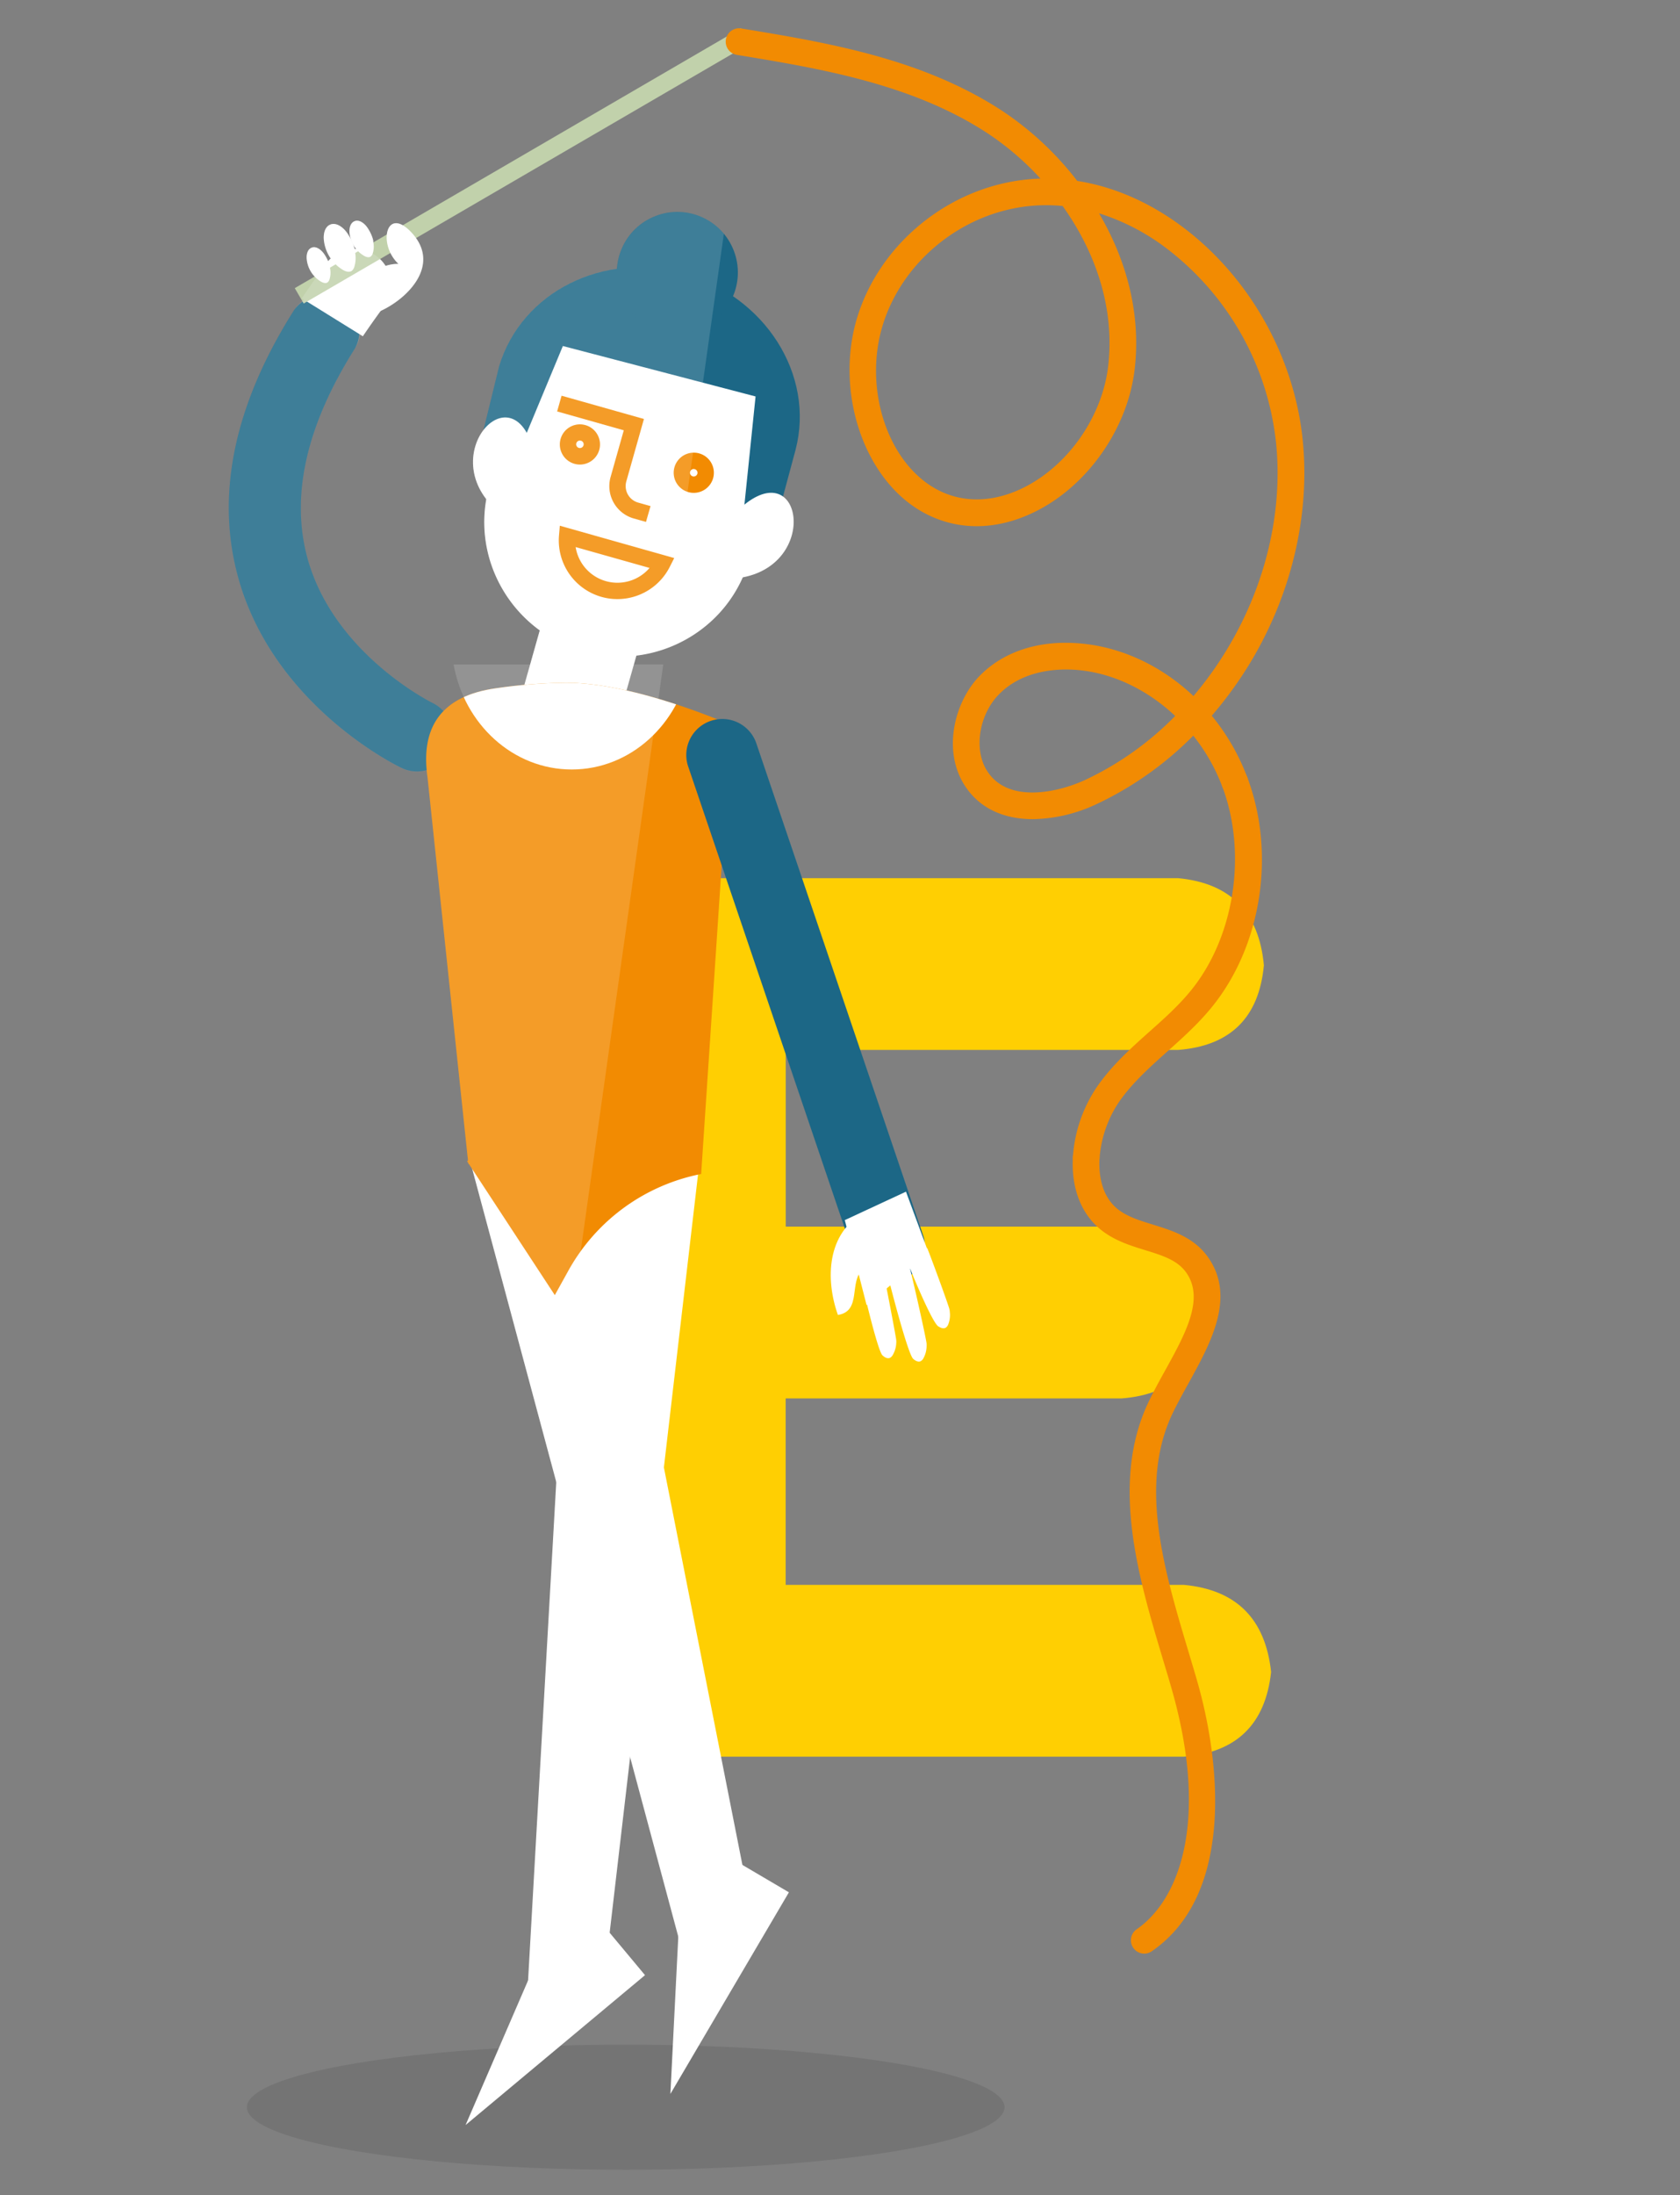 <svg xmlns="http://www.w3.org/2000/svg" xmlns:xlink="http://www.w3.org/1999/xlink" width="700" height="914" viewBox="0 0 700 914">
  <rect x="0" y="0" width="700" height="914" fill="#808080" stroke="none"/>
  <defs>
    <style>
      .cls-1 {
        fill: #f28b02;
      }

      .cls-2 {
        fill: #ffcf02;
      }

      .cls-3 {
        fill: #1c6786;
      }

      .cls-4, .cls-9 {
        fill: #fff;
      }

      .cls-5 {
        fill: none;
        stroke: #c1d1ab;
        stroke-miterlimit: 10;
        stroke-width: 7.4px;
      }

      .cls-6 {
        fill: #1d1d1b;
        opacity: 0.12;
      }

      .cls-7 {
        clip-path: url(#clip-path);
      }

      .cls-8 {
        fill: #e2e1e1;
      }

      .cls-9 {
        opacity: 0.15;
      }
    </style>
    <clipPath id="clip-path">
      <path class="cls-1" d="M304.59,301.89s-39.5-17.62-68.66-17.62a215.12,215.12,0,0,0-29.44,2.32c-21.77,3.08-31.52,15.4-28.34,37.16L195,483.23l-.38.27.54.83.06.36h.19l35.76,54.56,5.64-10.17a81.05,81.05,0,0,1,55.34-40.27h0Z"/>
    </clipPath>
  </defs>
  <g id="Capa_1" data-name="Capa 1">
    <path class="cls-2" d="M288.06,731.43q-36.78-3.06-40.36-39.84V406q3.57-36.78,40.36-40.36h202.8q32.68,3.07,35.76,36.27-3.06,32.7-35.76,35.25H327.39v73.56h140Q500,513.81,503.12,547q-3.06,32.7-35.76,35.25h-140v77.64h166q32.69,3.08,36.27,36.27-3.57,32.7-36.27,35.25H288.06v0Z"/>
    <g>
      <g>
        <path class="cls-3" d="M173.79,321.21a15.05,15.05,0,0,1-6.43-1.45c-2.14-1-52.62-25.6-67.79-78.13-10-34.72-2.29-72.58,23-112.55a15,15,0,0,1,25.32,16c-20.43,32.31-27,61.91-19.59,88,11.28,39.53,51.6,59.45,52,59.65a15,15,0,0,1-6.51,28.48Z"/>
        <path class="cls-4" d="M159.94,127.67a15,15,0,0,0-24-18c-3.64,4.86-7.07,9.72-10.25,14.52L151.18,140C153.91,136,156.83,131.82,159.94,127.67Z"/>
        <line class="cls-5" x1="124.68" y1="123.17" x2="310.56" y2="14.97"/>
        <path class="cls-4" d="M158.21,129.64c11.57-5.12,25.86-19.36,13.18-32.89-10.5-11.19-14.09,5-5.37,13.12a16.72,16.72,0,0,0-11.36,4.33"/>
        <path class="cls-4" d="M155,99.08a9.38,9.38,0,0,1,.33,6.31,2.59,2.59,0,0,1-.84,1.4c-.82.6-2,.21-2.87-.31a12.45,12.45,0,0,1-6-9.72c-.12-1.75.33-3.81,1.91-4.58,2-1,4.27.73,5.53,2.56a17.08,17.08,0,0,1,2.66,6.14"/>
        <path class="cls-4" d="M147.22,102.67a12.38,12.38,0,0,1,.46,8.27,3.37,3.37,0,0,1-1.09,1.82c-1.08.78-2.61.27-3.76-.41a16.47,16.47,0,0,1-7.92-12.75c-.16-2.3.42-5,2.48-6,2.6-1.27,5.59,1,7.25,3.38a22.6,22.6,0,0,1,3.49,8"/>
        <path class="cls-4" d="M137,110a9.19,9.19,0,0,1,.33,6.18,2.53,2.53,0,0,1-.81,1.37c-.81.58-1.95.2-2.81-.31a12.28,12.28,0,0,1-5.93-9.54c-.12-1.72.31-3.73,1.86-4.49,1.94-1,4.18.74,5.42,2.53a17,17,0,0,1,2.62,6"/>
      </g>
      <ellipse class="cls-6" cx="260.71" cy="877.37" rx="157.85" ry="26.04"/>
      <g>
        <rect class="cls-4" x="198.87" y="256.39" width="86.95" height="41.6" transform="translate(-90.33 434.98) rotate(-74.21)"/>
        <path class="cls-4" d="M242.88,271.19c-29.92-8.45-47.4-39.27-39-68.83l13.6-48.15a27.63,27.63,0,0,1,34.22-18.88l54.82,15.48a27.64,27.64,0,0,1,19.29,34L312.16,233c-8.35,29.57-39.37,46.68-69.28,38.24"/>
        <path class="cls-3" d="M234.53,144.07l80.29,21-5.41,52.48,14.5-2.11,7.59-28.21c8.15-31.36-12.94-63.92-46.36-73.36h0c-33.46-9.46-67.75,7.53-77.16,38.58l-8.48,34.62,18.28-2.74Z"/>
        <path class="cls-2" d="M254.7,241.74l-3.5-1a9.78,9.78,0,0,1-6.76-12.07l22.34,6.3a9.78,9.78,0,0,1-12.08,6.76"/>
        <g>
          <path class="cls-4" d="M236.3,223.23A21,21,0,0,0,276,234.46Z"/>
          <path class="cls-1" d="M257.24,249.44a24,24,0,0,1-6.63-.92A24.44,24.44,0,0,1,232.91,223l.35-4.11,47.67,13.46L279.08,236A24.46,24.46,0,0,1,257.24,249.44Zm-17.39-21.66a17.62,17.62,0,0,0,30.79,8.69Z"/>
        </g>
        <path class="cls-4" d="M206.64,212.14c-25.34-22.75,6.75-57.79,15.59-24.89"/>
        <path class="cls-4" d="M308.06,240.63c33.69-5,26.25-51.92.72-29.35"/>
        <path class="cls-1" d="M269.16,217.31l-5.11-1.44a14,14,0,0,1-9.64-17.25l5.5-19.46-27.77-7.85,1.85-6.55,34.32,9.69-7.35,26a7.15,7.15,0,0,0,5,8.83l5.1,1.44Z"/>
        <path class="cls-1" d="M241.63,193.43a8.52,8.52,0,0,1-2.27-.32,8.37,8.37,0,1,1,10.33-5.79h0A8.4,8.4,0,0,1,241.63,193.43Zm0-10a1.62,1.62,0,0,0-.76.2,1.56,1.56,0,1,0,1.19-.14A1.71,1.71,0,0,0,241.63,183.48Z"/>
        <path class="cls-1" d="M289.06,205.21a8.13,8.13,0,0,1-2.27-.32,8.37,8.37,0,1,1,10.34-5.78h0A8.39,8.39,0,0,1,289.06,205.21Zm0-9.94a1.56,1.56,0,1,0,1.5,2,1.56,1.56,0,0,0-1.08-1.93A1.52,1.52,0,0,0,289.07,195.27Z"/>
        <circle class="cls-3" cx="282.23" cy="113.43" r="25.21" transform="translate(-21.91 109.18) rotate(-21.09)"/>
      </g>
      <polygon class="cls-4" points="219.42 835.38 252.59 817.03 292.04 478.78 239.93 473 219.42 835.38"/>
      <polygon class="cls-4" points="221.87 820.33 193.99 884.79 227.29 856.99 269 822.18 268.76 822.39 251.13 801.26 221.87 820.33"/>
      <polygon class="cls-4" points="196.38 485.29 245.74 454.77 311.67 788.3 285.59 817.42 196.38 485.29"/>
      <polygon class="cls-4" points="282.82 802.42 279.33 871.84 301.32 834.45 328.87 787.62 328.71 787.89 304.99 773.94 282.82 802.42"/>
      <g>
        <path class="cls-1" d="M304.59,301.89s-39.5-17.62-68.66-17.62a215.12,215.12,0,0,0-29.44,2.32c-21.77,3.08-31.52,15.4-28.34,37.16L195,483.23l-.38.27.54.83.06.36h.19l35.76,54.56,5.64-10.17a81.05,81.05,0,0,1,55.34-40.27h0Z"/>
        <g class="cls-7">
          <path class="cls-4" d="M287.46,276.65c-4.45,24.91-24.79,43.74-49.24,43.74S193.43,301.56,189,276.65Z"/>
        </g>
      </g>
      <g>
        <path class="cls-1" d="M452.6,487.51h-.35a5.55,5.55,0,0,1-5.2-5.89,58.93,58.93,0,0,1,10.57-29.89c6.23-8.71,13.95-15.61,21.43-22.29C485.18,424,491,418.77,496,412.68c18.3-22.22,23.78-57.22,13.32-85.1a5.55,5.55,0,1,1,10.4-3.9c12,31.92,5.89,70.53-15.14,96.07-5.56,6.74-11.94,12.45-18.12,18-7.34,6.57-14.28,12.76-19.79,20.47a48.32,48.32,0,0,0-8.53,24.11A5.55,5.55,0,0,1,452.6,487.51Z"/>
        <path class="cls-1" d="M430.36,341.07c-11.81,0-22.66-4.3-29-15-8.56-14.52-3.38-34,6.58-44.4C417.2,272,431,267,446.88,267.7c18.6.76,36.43,8.93,50.39,22.11a149.78,149.78,0,0,0,15.24-21.56c15.16-26,22-55.7,19.2-83.67A117.42,117.42,0,0,0,485.51,103a92,92,0,0,0-27.57-14.17c11.12,18.91,17.55,41.22,14.86,64.72-2.83,24.75-19.53,48.67-41.56,59.53-16.66,8.22-33.75,8-48.12-.64-24.1-14.48-35.54-51.13-25.5-81.69,9.05-27.53,33.62-49.06,62.6-54.87a80.52,80.52,0,0,1,13.3-1.52A117.83,117.83,0,0,0,411.7,55.64c-31.53-20.78-70.38-27.16-104.65-32.79a5.56,5.56,0,0,1,1.8-11c35.37,5.82,75.46,12.4,109,34.48a130.59,130.59,0,0,1,31,29c14.92,2.33,29.71,8.66,43.33,18.74,28.23,20.89,47.16,54.32,50.64,89.42,3,30.27-4.33,62.36-20.65,90.36A161.51,161.51,0,0,1,504.9,298a90.46,90.46,0,0,1,14.81,25.7,5.55,5.55,0,0,1-10.4,3.9,78.28,78.28,0,0,0-12.12-21.3,141,141,0,0,1-40.4,28.56A64.61,64.61,0,0,1,430.36,341.07Zm13.88-62.32c-7.62,0-19.67,1.63-28.24,10.6-8,8.34-10.24,22.28-5.05,31.07,8.54,14.48,29.91,9.54,41.18,4.33a129.73,129.73,0,0,0,37.53-26.64c-12.14-11.46-27.55-18.67-43.24-19.31C445.75,278.77,445,278.75,444.24,278.75ZM435.91,85.44a68.66,68.66,0,0,0-13.5,1.33c-25.13,5-46.42,23.66-54.23,47.44-8.52,25.92.75,56.74,20.66,68.7,11,6.62,24.33,6.69,37.49.21,18.78-9.26,33-29.69,35.43-50.83,2.82-24.61-5.64-47.85-19-66.52Q439.34,85.44,435.91,85.44Z"/>
        <path class="cls-1" d="M476.77,813.42a5.56,5.56,0,0,1-3.15-10.14c17.62-12.13,30.62-45.08,14.26-101.17-1-3.53-2.1-7.1-3.18-10.7-10.32-34.44-22-73.48-6.49-106.93,2.11-4.53,4.7-9.22,7.2-13.75,8.49-15.34,16.5-29.84,8.94-40.75-3.67-5.29-9.94-7.22-17.21-9.47-6.52-2-13.91-4.29-19.76-9.61-7.41-6.72-11.08-17.12-10.33-29.29a5.55,5.55,0,1,1,11.08.68c-.3,5.06.15,14.43,6.71,20.39,4,3.65,9.64,5.38,15.58,7.22,8.07,2.49,17.21,5.31,23.06,13.75,11.5,16.58.95,35.64-8.35,52.46-2.52,4.56-4.9,8.87-6.85,13-13.75,29.62-3.17,64.92,7.06,99.06q1.64,5.44,3.2,10.78c6.32,21.66,8.91,43.66,7.3,62-2.1,23.76-10.82,41.09-25.92,51.48A5.48,5.48,0,0,1,476.77,813.42Z"/>
      </g>
      <g>
        <line class="cls-8" x1="300.78" y1="313.91" x2="370.38" y2="519.04"/>
        <path class="cls-3" d="M370.37,534a15,15,0,0,1-14.18-10.17L286.6,318.72A15,15,0,0,1,315,309.1l69.59,205.13A15,15,0,0,1,370.37,534Z"/>
      </g>
      <line class="cls-8" x1="370.38" y1="519.04" x2="377.24" y2="539.26"/>
      <g>
        <path class="cls-4" d="M386.32,519.64c.78,1.68,9.32,24.72,9.59,26.56l-.65-2.08a10.55,10.55,0,0,1-.1,7.14,3,3,0,0,1-1.05,1.51c-1,.61-2.26.09-3.21-.56-2.78-1.88-12.91-26.42-13.75-29.67Z"/>
        <path class="cls-4" d="M378.33,525c.76,2.06,7.88,33.29,7.91,35.48l-.36-2.15a10.64,10.64,0,0,1-1.05,7.07,2.93,2.93,0,0,1-1.24,1.36c-1,.48-2.25-.21-3.11-1-2.3-2.06-10.52-34-11.07-37Z"/>
        <path class="cls-4" d="M367.92,528.85c.32,1.44,5.7,28.88,5.68,30.36l-.3-2.16a10.62,10.62,0,0,1-1.25,7,3,3,0,0,1-1.27,1.33c-1.07.45-2.25-.28-3.09-1.07-2.13-2-8.76-30.7-9.29-33.58Z"/>
        <polygon class="cls-4" points="387.02 521.95 377.49 496.17 352 508.01 361.07 543.37 387.02 521.95"/>
        <path class="cls-4" d="M359.56,528.51c-6,4.94-.33,17.39-10.43,19-5.33-15-4.59-34.19,11.06-42.75"/>
      </g>
    </g>
    <path class="cls-9" d="M264.12,276.65l1.05-3.72a55.69,55.69,0,0,0,12.1-2.86L301.61,97.32A25.21,25.21,0,0,0,258,106.58a25.41,25.41,0,0,0-.9,5.32c-22.84,3.25-42.37,18.27-49.12,40.53l-6.52,26.65c-5.08,6.61-6.87,18.35,1.16,28.72a55.79,55.79,0,0,0,22.3,54.67l-4,14.18H189a56.64,56.64,0,0,0,4.26,13.61,28,28,0,0,0-8.45,5.81,14.84,14.84,0,0,0-4.48-3.34c-.41-.2-40.73-20.12-52-59.65-7.44-26.07-.84-55.67,19.59-88a14.91,14.91,0,0,0,2.15-5.78l1.15.72q3.51-5.25,7.45-10.6c11.5-5.27,25.28-19.33,12.76-32.69-10.5-11.19-14.09,5-5.37,13.12a16.19,16.19,0,0,0-5.38.86,15.13,15.13,0,0,0-3.69-4,15.71,15.71,0,0,0-1.67-1.07l.08-.24a9.38,9.38,0,0,0-.33-6.31l.69,1.8a17.08,17.08,0,0,0-2.66-6.14c-1.26-1.83-3.54-3.54-5.53-2.56-1.58.77-2,2.83-1.91,4.58a11.69,11.69,0,0,0,.57,2.87A24.14,24.14,0,0,0,144.64,97c-1.66-2.4-4.65-4.65-7.25-3.38-2.06,1-2.64,3.7-2.48,6a16.28,16.28,0,0,0,2.91,8.07,14.45,14.45,0,0,0-1.09,1.12,16.83,16.83,0,0,0-1.66-3c-1.24-1.79-3.48-3.48-5.42-2.53-1.55.76-2,2.77-1.86,4.49a12.35,12.35,0,0,0,3.83,7.94c-2.05,2.86-4,5.72-5.9,8.55l.94.58a15,15,0,0,0-4.1,4.29c-25.28,40-33,77.83-23,112.55,15.17,52.53,65.65,77.1,67.79,78.12a14.86,14.86,0,0,0,10.43.91c.09,1,.2,2,.36,3.09L195,483.23l-.38.27.54.83.06.36h.19l1.43,2.18,32.74,121.9,46.79-332.13ZM147.61,103.72a9.41,9.41,0,0,0-.39-1l.41,1Zm.83,0c-.22,0-.44,0-.66,0-.19-.67-.41-1.32-.65-2A12.49,12.49,0,0,0,148.44,103.72ZM268.77,822.39h0l.24-.2Zm59.94-34.5h0l.15-.27Zm401.75-595v3.61h-1.8v-3.61ZM373.31,557.16v0a.22.22,0,0,1,0-.08Zm.29,2.05-.29-2.05A20.09,20.09,0,0,1,373.6,559.21Z"/>
  </g>
</svg>
